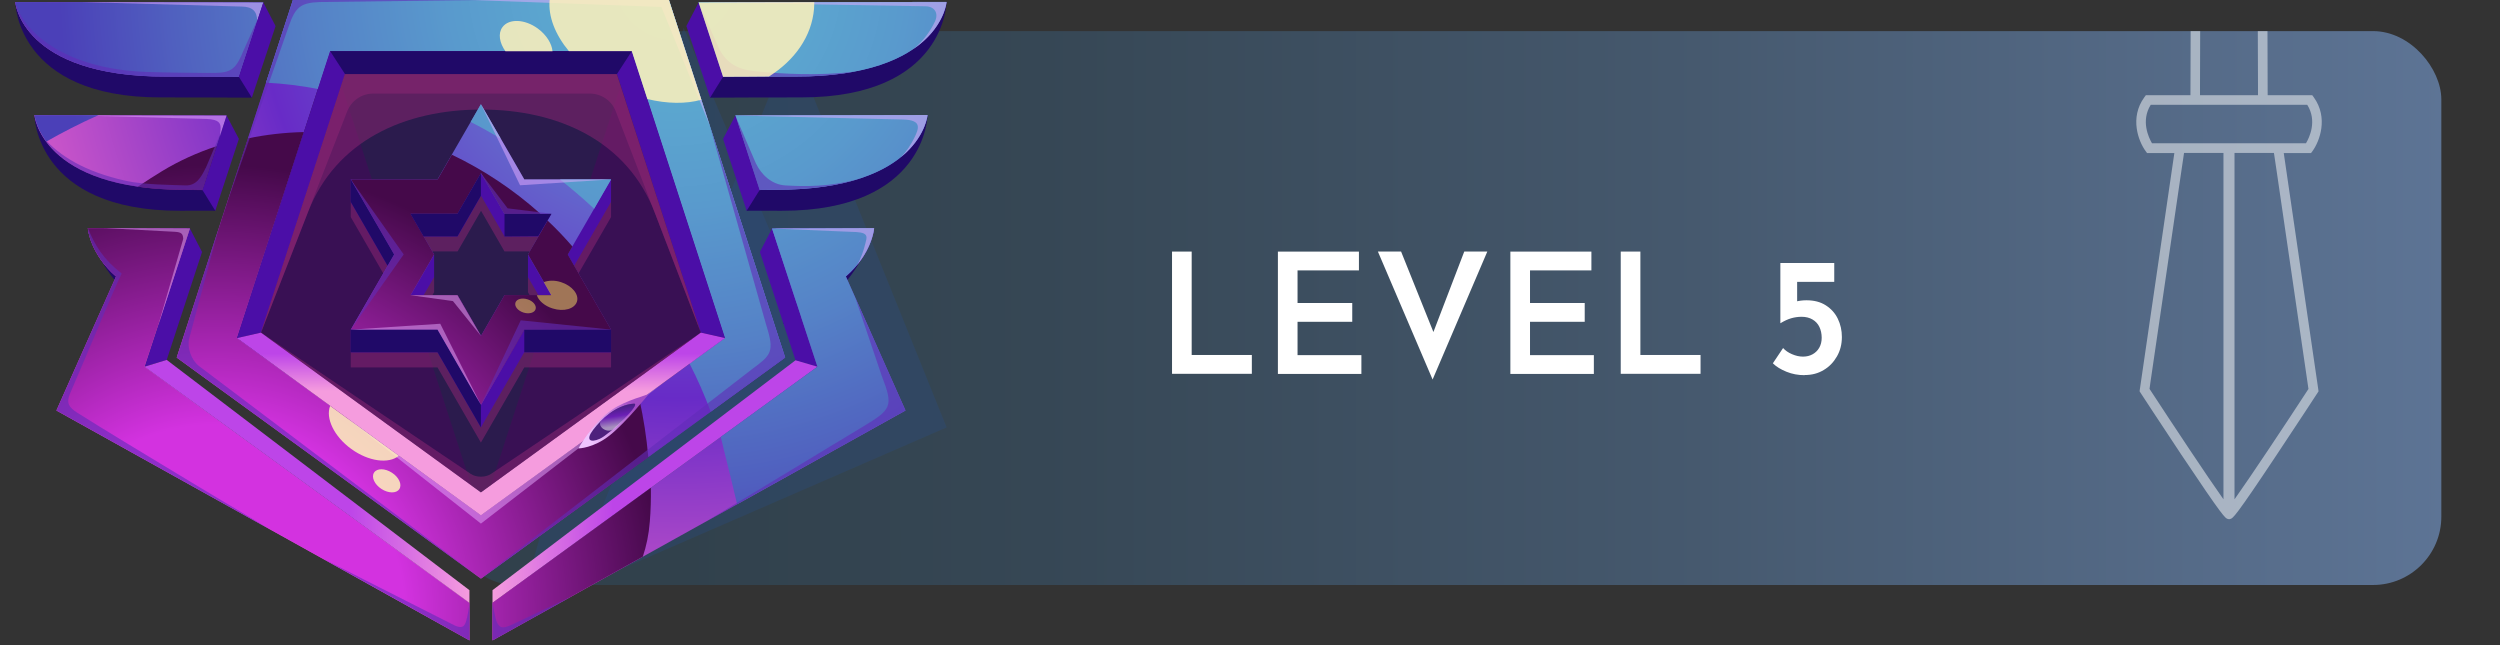 <?xml version="1.0" encoding="UTF-8"?>
<svg xmlns="http://www.w3.org/2000/svg" xmlns:xlink="http://www.w3.org/1999/xlink" viewBox="0 0 183.25 47.31">
  <rect x="0" y="0" width="183.25" height="47.31" fill="#333333" stroke="none"/>
  <defs>
    <style>
      .cls-1 {
        fill: url(#radial-gradient-16);
      }

      .cls-1, .cls-2, .cls-3, .cls-4, .cls-5, .cls-6, .cls-7, .cls-8, .cls-9, .cls-10, .cls-11, .cls-12, .cls-13, .cls-14, .cls-15, .cls-16, .cls-17, .cls-18, .cls-19, .cls-20, .cls-21, .cls-22, .cls-23, .cls-24, .cls-25, .cls-26, .cls-27, .cls-28, .cls-29, .cls-30, .cls-31, .cls-32, .cls-33, .cls-34, .cls-35, .cls-36, .cls-37, .cls-38, .cls-39, .cls-40, .cls-41, .cls-42, .cls-43, .cls-44, .cls-45, .cls-46 {
        stroke-width: 0px;
      }

      .cls-2 {
        fill: url(#linear-gradient);
      }

      .cls-3 {
        fill: #2753a0;
        opacity: .2;
      }

      .cls-3, .cls-32, .cls-47, .cls-40, .cls-46 {
        mix-blend-mode: multiply;
      }

      .cls-4 {
        fill: url(#radial-gradient-13);
      }

      .cls-4, .cls-5, .cls-11, .cls-14, .cls-20, .cls-25, .cls-36, .cls-45 {
        mix-blend-mode: soft-light;
      }

      .cls-5 {
        fill: url(#radial-gradient-18);
      }

      .cls-6 {
        fill: #200968;
      }

      .cls-48 {
        isolation: isolate;
      }

      .cls-7 {
        fill: url(#radial-gradient-12);
      }

      .cls-8 {
        fill: url(#radial-gradient-5);
      }

      .cls-8, .cls-9, .cls-16, .cls-17, .cls-18, .cls-24, .cls-27, .cls-31 {
        mix-blend-mode: screen;
      }

      .cls-9 {
        fill: #e6adff;
      }

      .cls-9, .cls-16, .cls-40, .cls-46 {
        opacity: .5;
      }

      .cls-10 {
        fill: none;
      }

      .cls-11 {
        fill: url(#radial-gradient-24);
      }

      .cls-12, .cls-26 {
        fill: #612cb7;
      }

      .cls-12, .cls-34 {
        fill-rule: evenodd;
      }

      .cls-13 {
        fill: url(#radial-gradient-20);
      }

      .cls-14 {
        fill: url(#radial-gradient-8);
      }

      .cls-15 {
        fill: url(#linear-gradient-2);
      }

      .cls-16 {
        fill: #fce265;
      }

      .cls-17 {
        fill: url(#radial-gradient-23);
      }

      .cls-18 {
        fill: url(#radial-gradient-9);
      }

      .cls-19 {
        fill: url(#radial-gradient-2);
      }

      .cls-20 {
        fill: url(#radial-gradient-14);
      }

      .cls-21 {
        fill: url(#radial-gradient-7);
      }

      .cls-22 {
        fill: url(#linear-gradient-3);
      }

      .cls-23 {
        fill: url(#Adsız_degrade_1123);
      }

      .cls-24 {
        fill: #fff2bb;
        opacity: .85;
      }

      .cls-25 {
        fill: url(#radial-gradient-21);
      }

      .cls-49 {
        clip-path: url(#clippath);
      }

      .cls-27 {
        fill: url(#radial-gradient-19);
      }

      .cls-28 {
        fill: url(#radial-gradient);
      }

      .cls-29, .cls-34 {
        fill: #4b0ea7;
      }

      .cls-30 {
        opacity: .49;
      }

      .cls-30, .cls-35 {
        fill: #fff;
      }

      .cls-31 {
        fill: url(#radial-gradient-17);
      }

      .cls-32 {
        fill: #0c363d;
        opacity: .3;
      }

      .cls-47 {
        opacity: .6;
      }

      .cls-33 {
        fill: url(#radial-gradient-10);
      }

      .cls-36 {
        fill: url(#radial-gradient-4);
      }

      .cls-37 {
        fill: #391054;
      }

      .cls-38 {
        fill: url(#radial-gradient-6);
      }

      .cls-39 {
        fill: url(#radial-gradient-15);
      }

      .cls-40 {
        fill: #912774;
      }

      .cls-41 {
        fill: url(#radial-gradient-3);
      }

      .cls-42 {
        fill: #4e217d;
      }

      .cls-43 {
        fill: url(#radial-gradient-11);
      }

      .cls-44 {
        fill: url(#linear-gradient-4);
      }

      .cls-45 {
        fill: url(#radial-gradient-22);
      }

      .cls-46 {
        fill: url(#_1513);
      }
    </style>
    <linearGradient id="Adsız_degrade_1123" data-name="Adsız degrade 1123" x1="227.08" y1="22.58" x2="49.75" y2="22.58" gradientUnits="userSpaceOnUse">
      <stop offset="0" stop-color="#7690bd"/>
      <stop offset=".27" stop-color="#5d7495"/>
      <stop offset=".59" stop-color="#45586d"/>
      <stop offset=".85" stop-color="#364755"/>
      <stop offset="1" stop-color="#31414c"/>
    </linearGradient>
    <radialGradient id="radial-gradient" cx="49.64" cy="-1.53" fx="49.64" fy="-1.53" r="60.24" gradientUnits="userSpaceOnUse">
      <stop offset="0" stop-color="#5dafd2"/>
      <stop offset=".51" stop-color="#682bc7"/>
      <stop offset=".92" stop-color="#f768ca"/>
    </radialGradient>
    <radialGradient id="radial-gradient-2" cx="49.64" cy="-1.53" fx="49.64" fy="-1.53" r="60.24" xlink:href="#radial-gradient"/>
    <radialGradient id="radial-gradient-3" cx="49.64" cy="-1.53" fx="49.64" fy="-1.53" r="60.24" xlink:href="#radial-gradient"/>
    <radialGradient id="radial-gradient-4" cx="49.5" cy="-1.53" fx="49.5" fy="-1.53" r="45.19" gradientUnits="userSpaceOnUse">
      <stop offset="0" stop-color="#5dafd2"/>
      <stop offset=".17" stop-color="#5ca9d0"/>
      <stop offset=".37" stop-color="#599acd"/>
      <stop offset=".59" stop-color="#5582c7"/>
      <stop offset=".82" stop-color="#5060bf"/>
      <stop offset="1" stop-color="#4b40b8"/>
    </radialGradient>
    <radialGradient id="radial-gradient-5" cx="15.8" cy="45.01" fx="15.8" fy="45.01" r="43.33" gradientUnits="userSpaceOnUse">
      <stop offset=".32" stop-color="#d332e0"/>
      <stop offset=".76" stop-color="#45094a"/>
    </radialGradient>
    <radialGradient id="radial-gradient-6" cx="49.64" cy="-1.53" fx="49.64" fy="-1.53" r="60.24" xlink:href="#radial-gradient"/>
    <radialGradient id="radial-gradient-7" cx="49.64" cy="-1.53" fx="49.64" fy="-1.53" r="60.24" xlink:href="#radial-gradient"/>
    <radialGradient id="radial-gradient-8" cx="49.5" cy="-1.53" fx="49.5" fy="-1.53" r="45.19" xlink:href="#radial-gradient-4"/>
    <radialGradient id="radial-gradient-9" cx="15.8" cy="45.01" fx="15.8" fy="45.01" r="43.33" xlink:href="#radial-gradient-5"/>
    <linearGradient id="linear-gradient" x1="35.25" y1="21.28" x2="35.25" y2="28.67" gradientUnits="userSpaceOnUse">
      <stop offset=".63" stop-color="#bd45e8"/>
      <stop offset="1" stop-color="#f59cde"/>
    </linearGradient>
    <radialGradient id="radial-gradient-10" cx="49.64" fx="49.64" r="60.24" xlink:href="#radial-gradient"/>
    <radialGradient id="radial-gradient-11" cx="49.64" cy="-1.53" fx="49.64" fy="-1.53" r="60.24" xlink:href="#radial-gradient"/>
    <radialGradient id="radial-gradient-12" cx="49.64" cy="-1.53" fx="49.64" fy="-1.53" r="60.24" xlink:href="#radial-gradient"/>
    <radialGradient id="radial-gradient-13" cx="49.5" cy="-1.53" fx="49.5" fy="-1.53" r="45.19" xlink:href="#radial-gradient-4"/>
    <radialGradient id="radial-gradient-14" cx="49.5" cy="-1.53" fx="49.5" fy="-1.53" r="45.19" xlink:href="#radial-gradient-4"/>
    <radialGradient id="radial-gradient-15" cx="49.64" cy="-1.53" fx="49.64" fy="-1.53" r="60.24" xlink:href="#radial-gradient"/>
    <radialGradient id="radial-gradient-16" cx="49.64" cy="-1.53" fx="49.64" fy="-1.53" r="60.24" xlink:href="#radial-gradient"/>
    <radialGradient id="radial-gradient-17" cx="15.8" cy="45.01" fx="15.8" fy="45.01" r="43.33" xlink:href="#radial-gradient-5"/>
    <linearGradient id="linear-gradient-2" x1="10.59" y1="35.28" x2="34.41" y2="35.28" xlink:href="#linear-gradient"/>
    <linearGradient id="linear-gradient-3" x1="527.93" y1="35.3" x2="551.75" y2="35.3" gradientTransform="translate(587.85) rotate(-180) scale(1 -1)" xlink:href="#linear-gradient"/>
    <radialGradient id="radial-gradient-18" cx="49.5" cy="-1.53" fx="49.5" fy="-1.53" r="45.19" xlink:href="#radial-gradient-4"/>
    <radialGradient id="radial-gradient-19" cx="15.8" cy="45.01" fx="15.8" fy="45.01" r="43.33" xlink:href="#radial-gradient-5"/>
    <radialGradient id="radial-gradient-20" cx="49.64" cy="-1.53" fx="49.64" fy="-1.53" r="60.24" xlink:href="#radial-gradient"/>
    <radialGradient id="radial-gradient-21" cx="49.5" cy="-1.53" fx="49.5" fy="-1.53" r="45.19" xlink:href="#radial-gradient-4"/>
    <radialGradient id="radial-gradient-22" cx="49.5" cy="-1.53" fx="49.5" fy="-1.53" r="45.19" xlink:href="#radial-gradient-4"/>
    <radialGradient id="radial-gradient-23" cx="15.8" cy="45.01" fx="15.8" fy="45.01" r="43.33" xlink:href="#radial-gradient-5"/>
    <radialGradient id="radial-gradient-24" cx="49.5" cy="-1.53" fx="49.5" fy="-1.53" r="45.19" xlink:href="#radial-gradient-4"/>
    <linearGradient id="linear-gradient-4" x1="43.11" y1="31.96" x2="46.64" y2="29.92" gradientUnits="userSpaceOnUse">
      <stop offset="0" stop-color="#efc4ff"/>
      <stop offset=".99" stop-color="#a34ac4"/>
    </linearGradient>
    <linearGradient id="_1513" data-name="  1513" x1="2269.27" y1="-4372.89" x2="2267.77" y2="-4373.66" gradientTransform="translate(-4823.91 781) rotate(53.82)" gradientUnits="userSpaceOnUse">
      <stop offset="0" stop-color="#fff"/>
      <stop offset=".44" stop-color="#881ded"/>
      <stop offset="1" stop-color="#262262"/>
    </linearGradient>
    <clipPath id="clippath">
      <rect class="cls-10" x="153.02" y="2.28" width="20.35" height="37.65"/>
    </clipPath>
  </defs>
  <g class="cls-48">
    <g id="katman_1" data-name="katman 1">
      <rect class="cls-23" x="32.74" y="2.28" width="146.21" height="40.6" rx="5.01" ry="5.01"/>
      <polygon class="cls-3" points="58 3.08 69.39 31.33 41.61 43.41 58 3.08"/>
      <g>
        <path class="cls-35" d="M85.91,18.44h1.44v7.58h4.41v1.38h-5.85v-8.96Z"/>
        <path class="cls-35" d="M93.66,18.44h5.95v1.38h-4.5v2.39h4.01v1.38h-4.01v2.44h4.68v1.38h-6.12v-8.96Z"/>
        <path class="cls-35" d="M102.7,18.44l2.82,7.02-.82-.16,2.63-6.86h1.69l-4.01,9.38-4.01-9.38h1.71Z"/>
        <path class="cls-35" d="M110.7,18.44h5.95v1.38h-4.5v2.39h4.01v1.38h-4.01v2.44h4.68v1.38h-6.12v-8.96Z"/>
        <path class="cls-35" d="M118.8,18.44h1.44v7.58h4.41v1.38h-5.85v-8.96Z"/>
        <path class="cls-35" d="M132.27,27.5c-.46,0-.9-.08-1.32-.25-.42-.17-.76-.38-1-.62l.75-1.12c.16.18.37.33.65.45s.54.18.81.18.5-.06.7-.17.37-.27.49-.48c.12-.21.18-.45.18-.73,0-.3-.06-.57-.17-.8-.11-.23-.28-.41-.5-.54-.22-.13-.49-.2-.8-.2-.27,0-.53.04-.77.11-.24.07-.5.19-.78.36h-.01v-4.41h3.95v1.38h-2.72v1.76l-.17-.3c.13-.03.27-.06.41-.08s.29-.03.44-.03c.56,0,1.03.12,1.42.37s.68.57.88.98c.2.41.3.86.3,1.34,0,.53-.12,1-.36,1.42-.24.42-.56.76-.97,1-.41.25-.87.37-1.39.37Z"/>
      </g>
      <g>
        <polygon class="cls-3" points="50.11 2.02 61.7 29.31 38.72 42.39 50.11 2.02"/>
        <path class="cls-6" d="M19.3.18l-.84,6.98c-2-.01-3.66-.02-6.66-.02C1.17,7.16,1.12.15,1.12.15l18.18.03Z"/>
        <path class="cls-28" d="M19.3.18l-1.79,5.45c-2-.01-2.32-.02-5.32-.02C1.56,5.63,1.12.15,1.12.15l18.18.03Z"/>
        <path class="cls-6" d="M16.61,8.47l-.83,6.98c-2-.01.43,0-2.57,0-10.62.01-10.69-7.01-10.69-7.01l14.08.03Z"/>
        <path class="cls-19" d="M16.61,8.47l-1.77,5.46c-2-.01,1.77-.02-1.23-.02-10.62.01-11.09-5.48-11.09-5.48l14.08.03Z"/>
        <path class="cls-6" d="M13.92,16.75l-7.48-.03s1.17,5.25,6.65,7.01l.83-6.98Z"/>
        <path class="cls-41" d="M13.92,16.75l-7.48-.03s.23,3.74,5.7,5.49l1.78-5.46Z"/>
        <polygon class="cls-29" points="16.61 8.47 17.51 10.18 15.78 15.45 14.84 13.93 16.61 8.47"/>
        <polygon class="cls-29" points="13.92 16.75 14.81 18.47 12.22 26.38 10.59 26.88 13.92 16.75"/>
        <path class="cls-36" d="M19.3.18L1.12.15s.45,5.48,11.06,5.47c3,0,3.33,0,5.32.02L19.3.18Z"/>
        <path class="cls-8" d="M14.84,13.93l1.05-3.22c-1.42.47-2.77,1.08-4.02,1.84-.51.31-1.12.7-1.78,1.14,1.03.15,2.19.23,3.52.23,3,0-.77,0,1.23.02Z"/>
        <g class="cls-47">
          <path class="cls-26" d="M12.18,5.62c3,0,3.33,0,5.32.02l1.42-4.32-1.06,2.36c-.51,1.24-.81,1.65-2.05,1.66-1.34.01-3.86-.02-5.14-.07C5.11,5.05,1.83,2.64,1.12.15c0,0,.45,5.48,11.06,5.47Z"/>
        </g>
        <g class="cls-47">
          <path class="cls-26" d="M15.07,12.32c-.34.71-.7,1.3-1.48,1.27-.81-.03-3.08-.04-4.38-.34-3.02-.68-4.82-1.8-6.04-3.18,1.03,1.62,3.67,3.85,10.44,3.84,3,0-.77,0,1.23.02l1.47-4.52-1.23,2.91Z"/>
        </g>
        <path class="cls-29" d="M12.14,22.21l1.55-4.76c-.29.61-.87,2.01-1.45,3.31-.4.89-.78.77-1.39.52-3.05-1.27-3.76-2.79-4.41-4.56,0,0,.23,3.74,5.7,5.49Z"/>
        <path class="cls-9" d="M5.95.15l13.35.03-.45,1.36h0c0-.7-.33-1.05-1.14-1.06L5.95.15Z"/>
        <path class="cls-9" d="M5.95,8.47h10.66l-.49,1.51.05-.5c.03-.47-.14-.72-1.01-.76l-9.21-.25Z"/>
        <polygon class="cls-37" points="35.25 41.13 56.33 25.82 48.28 1.04 22.23 1.04 14.17 25.82 35.25 41.13"/>
        <polygon class="cls-32" points="24.21 3.75 35.26 37.78 46.32 3.75 24.21 3.75"/>
        <path class="cls-38" d="M49.03,0h-27.56l-8.52,26.21,22.3,16.2,22.3-16.2L49.03,0ZM17.37,24.78L24.2,3.75h22.11l6.83,21.03-17.89,13-17.89-13Z"/>
        <path class="cls-21" d="M49.03,0h-27.56l-1.97,6.06c1.22.06,2.49.21,3.8.46l.9-2.77h22.11l6.83,21.03-2.59,1.88c.58,1.13,1.1,2.31,1.54,3.51l5.46-3.97L49.03,0Z"/>
        <path class="cls-14" d="M49.03,0h-27.56l-1.97,6.06c1.22.06,2.49.21,3.8.46l.9-2.77h22.11l6.83,21.03-2.59,1.88c.58,1.13,1.1,2.31,1.54,3.51l5.46-3.97L49.03,0Z"/>
        <path class="cls-18" d="M47.52,33.5c-.13-1.46-.35-2.85-.64-4.17l-11.63,8.45-17.89-13,4.91-15.1c-1.39.03-2.77.19-4.09.46l-5.22,16.07,22.3,16.2,12.27-8.91Z"/>
        <polygon class="cls-29" points="17.37 24.78 19.13 24.38 25.29 5.43 45.22 5.43 51.37 24.38 53.14 24.78 46.31 3.75 24.2 3.75 17.37 24.78"/>
        <path class="cls-40" d="M19.13,24.38l3.45-8.84c2.04-5.23,7.08-7.51,12.7-7.51h0c5.64,0,10.7,2.3,12.72,7.57l3.37,8.78-6.16-18.95h-19.93l-6.16,18.95Z"/>
        <polygon class="cls-2" points="17.37 24.78 19.13 24.38 35.25 36.09 51.37 24.38 53.14 24.78 35.25 37.78 17.37 24.78"/>
        <path class="cls-40" d="M19.13,24.38l6.32-16.22c.31-.78,1.06-1.3,1.9-1.3h15.89c.84,0,1.6.52,1.9,1.31l6.23,16.21-6.16-18.95h-19.93l-6.16,18.95Z"/>
        <polygon class="cls-6" points="24.2 3.75 25.29 5.43 45.22 5.43 46.31 3.75 24.2 3.75"/>
        <g class="cls-47">
          <path class="cls-26" d="M16.01,16.81l-2.14,8c-.17.69.16,1.6.73,2.03l20.65,15.58L12.96,26.21l3.05-9.4Z"/>
        </g>
        <path class="cls-40" d="M19.13,24.38l15.38,10.36c.41.27,1.07.27,1.48,0l15.38-10.36-16.12,11.71-16.12-11.71Z"/>
        <g class="cls-47">
          <path class="cls-26" d="M35.25,42.41l19.86-15.34c1.39-1.03,1.69-1.25,1.06-3.22l-4.14-14.63,5.52,17-22.3,16.2Z"/>
        </g>
        <polygon class="cls-9" points="25.4 30.62 35.25 37.78 48.56 28.11 35.25 38.38 25.4 30.62"/>
        <polygon class="cls-9" points="34.51 0 49.03 0 52.03 9.22 48.48 .51 34.51 0"/>
        <path class="cls-24" d="M40.29,0c-.12,1.19.4,2.53,1.41,3.75h4.61l1.14,3.51c1.45.35,2.83.37,3.96.05l-2.38-7.32h-8.75Z"/>
        <path class="cls-24" d="M24.2,29.75c-.35.9.28,2.24,1.55,3.16,1.27.92,2.74,1.11,3.48.5l-5.04-3.66Z"/>
        <path class="cls-24" d="M29.27,35.85c-.21.33-.8.32-1.31-.01-.51-.33-.76-.87-.54-1.2.21-.33.8-.32,1.31.01.51.33.76.87.54,1.2Z"/>
        <polygon class="cls-29" points="19.3 .18 20.2 1.91 18.46 7.16 17.51 5.63 19.3 .18"/>
        <path class="cls-6" d="M51.21.18l.84,6.98c2-.01,3.66-.02,6.66-.02,10.62.01,10.67-6.99,10.67-6.99l-18.18.03Z"/>
        <path class="cls-33" d="M51.21.18l1.79,5.45c2-.01,2.32-.02,5.32-.02,10.62.01,11.06-5.47,11.06-5.47l-18.18.03Z"/>
        <path class="cls-6" d="M53.9,8.47l.83,6.98c2-.01-.43,0,2.57,0,10.62.01,10.69-7.01,10.69-7.01l-14.08.03Z"/>
        <path class="cls-43" d="M53.9,8.47l1.77,5.46c2-.01-1.77-.02,1.23-.02,10.62.01,11.09-5.48,11.09-5.48l-14.08.03Z"/>
        <path class="cls-6" d="M56.59,16.75l7.48-.03s-1.17,5.25-6.65,7.01l-.83-6.98Z"/>
        <path class="cls-7" d="M56.59,16.75l7.48-.03s-.23,3.74-5.7,5.49l-1.78-5.46Z"/>
        <path class="cls-4" d="M51.21.18l1.79,5.45c2-.01,2.32-.02,5.32-.02,10.62.01,11.06-5.47,11.06-5.47l-18.18.03Z"/>
        <path class="cls-20" d="M53.9,8.47l1.77,5.46c2-.01-1.77-.02,1.23-.02,10.62.01,11.09-5.48,11.09-5.48l-14.08.03Z"/>
        <polygon class="cls-29" points="51.21 .18 50.31 1.91 52.05 7.16 53 5.63 51.21 .18"/>
        <polygon class="cls-29" points="53.9 8.47 53 10.18 54.73 15.45 55.68 13.93 53.9 8.47"/>
        <polygon class="cls-29" points="56.59 16.75 55.7 18.47 58.31 26.41 59.92 26.88 56.59 16.75"/>
        <g class="cls-47">
          <path class="cls-26" d="M16.51,15.27L21.17,1.91c.48-1.36.83-1.71,2.27-1.76l11.82-.15h-13.78l-4.96,15.27Z"/>
        </g>
        <path class="cls-24" d="M39.42,2.09c-.96-.7-2.12-.74-2.59-.1-.34.46-.22,1.15.22,1.77h3.45c-.05-.56-.44-1.2-1.08-1.67Z"/>
        <g class="cls-47">
          <path class="cls-12" d="M55.33,5.22c-1.21-.12-2.06-.56-2.61-1.64l-1.51-3.39h0s1.79,5.45,1.79,5.45c2-.01,2.32-.02,5.32-.02,1.69,0,3.12-.14,4.34-.37-2.63.32-5.33.17-7.34-.03Z"/>
        </g>
        <g class="cls-47">
          <path class="cls-12" d="M56.9,13.91c2.57,0,4.54-.32,6.06-.8-2.18.61-4.01.56-5.41.48-.96-.06-1.74-.76-2.15-1.63l-1.5-3.49,1.77,5.46c2-.01-1.77-.02,1.23-.02Z"/>
        </g>
        <path class="cls-34" d="M58.37,22.21c1.19-.38,2.12-.85,2.87-1.36-.88.34-2.54.58-2.54.58l-2.11-4.68h0s1.78,5.46,1.78,5.46Z"/>
        <path class="cls-9" d="M51.21.18l16.63.28c.67.01.98.51.69,1.12-.3.63-.79,1.38-1.59,2.03,2.29-1.56,2.45-3.46,2.45-3.46l-18.18.03h0Z"/>
        <path class="cls-9" d="M53.9,8.47h0s12.27.29,12.27.29c1.43.03,1.2.64.83,1.38-.23.46-.55.96-.96,1.38,1.81-1.48,1.95-3.09,1.95-3.09l-14.08.03h0Z"/>
        <path class="cls-24" d="M53,5.63c1.45,0,2.02-.01,3.36-.02,1.88-1.18,3.14-2.93,3.31-4.97.01-.16.02-.32.02-.48l-8.48.02,1.79,5.45Z"/>
        <path class="cls-39" d="M62,20.26c1.95-1.7,2.07-3.54,2.07-3.54l-7.48.03,3.33,10.13-23.82,17.31v2.75l30.27-16.85-4.37-9.83Z"/>
        <path class="cls-1" d="M10.59,26.88l3.33-10.13-7.48-.03s.12,1.83,2.07,3.54l-4.37,9.83,30.27,16.85v-2.75L10.59,26.88Z"/>
        <path class="cls-31" d="M10.59,26.88l3.33-10.13-7.48-.03s.12,1.83,2.07,3.54l-4.37,9.83,30.27,16.85v-2.75L10.59,26.88Z"/>
        <polygon class="cls-15" points="12.22 26.38 34.41 43.26 34.41 44.19 10.59 26.88 12.22 26.38"/>
        <polygon class="cls-22" points="58.31 26.41 36.1 43.26 36.1 44.19 59.92 26.88 58.31 26.41"/>
        <path class="cls-5" d="M62,20.26c1.95-1.7,2.07-3.54,2.07-3.54l-7.48.03,3.33,10.13-7.09,5.15c.07.28.15.57.21.86.38,1.52.71,2.87.99,4.07l12.34-6.87-4.37-9.83Z"/>
        <path class="cls-27" d="M47.63,38.26c.07-.85.09-1.69.08-2.51l-11.61,8.44v2.75l11.02-6.14c.26-.78.44-1.63.51-2.55Z"/>
        <g class="cls-47">
          <path class="cls-26" d="M8.5,20.26l-4.37,9.83,15.73,8.76s-10.74-6.41-14.2-8.6c-.61-.39-.82-.72-.53-1.39,1.03-2.36,3.35-7.97,3.79-8.81-1.39-1.08-1.97-2.09-2.48-3.33,0,0,.12,1.83,2.07,3.54Z"/>
        </g>
        <path class="cls-9" d="M62.79,19.47c1.2-1.43,1.29-2.75,1.29-2.75l-7.47.03h0s6.18.26,6.18.26c.91.06.75.4.64.84-.12.51-.33,1.11-.62,1.61Z"/>
        <g class="cls-47">
          <path class="cls-26" d="M51.75,38.23l11.52-6.97c2.06-1.24,2.24-1.46,1.36-3.71l-1.94-5.73,3.68,8.27-14.62,8.14Z"/>
        </g>
        <g class="cls-47">
          <path class="cls-26" d="M36.1,44.19s.07.39.13.68c.23,1.32.58,1.25,1.35.89l4.34-2.05-5.81,3.23v-2.75Z"/>
        </g>
        <g class="cls-47">
          <path class="cls-26" d="M23.58,40.91l9.46,4.79c.97.53,1.08.26,1.28-.87.02-.13.09-.57.09-.57v2.68l-10.82-6.03Z"/>
        </g>
        <path class="cls-40" d="M44.79,15.91v-1.11l-6.36,1.11-3.18-5.51-3.18,5.51-6.36-1.11v1.11l3.18,5.51-3.18,4.4v1.11h6.36l3.18,5.51,3.18-5.51h6.36v-1.11l-3.18-4.4,3.18-5.51ZM40.42,24.4h-3.44l-1.72,2.98-1.72-2.98h-3.44l1.72-2.98v-1.11l-1.72-1.88h3.44l1.72-2.98,1.72,2.98h3.44l-1.72,1.88v1.11l1.72,2.98Z"/>
        <path class="cls-29" d="M44.79,14.8v-1.66l-6.36,1.66-3.18-5.51-3.18,5.51-6.36-1.66v1.66l3.18,5.51-3.18,3.85v1.66h6.36l3.18,5.51,3.18-5.51h6.36v-1.66l-3.18-3.85,3.18-5.51ZM40.42,23.29h-3.44l-1.72,2.98-1.72-2.98h-3.44l1.72-2.98v-1.66l-1.72-1.32h3.44l1.72-2.98,1.72,2.98h3.44l-1.72,1.32v1.66l1.72,2.98Z"/>
        <path class="cls-13" d="M44.79,13.15h-6.36l-3.18-5.51-3.18,5.51h-6.36l3.18,5.51-3.18,5.51h6.36l3.18,5.51,3.18-5.51h6.36l-3.18-5.51,3.18-5.51ZM40.42,21.64h-3.44l-1.72,2.98-1.72-2.98h-3.44l1.72-2.98-1.72-2.98h3.44l1.72-2.98,1.72,2.98h3.44l-1.72,2.98,1.72,2.98Z"/>
        <path class="cls-25" d="M43.55,15.3l1.24-2.15h-3.75c.86.68,1.7,1.4,2.51,2.15Z"/>
        <path class="cls-45" d="M34.5,8.94c.75.38,1.48.79,2.21,1.23l-1.46-2.53-.75,1.3Z"/>
        <path class="cls-17" d="M40.14,16.16l-1.44,2.49,1.72,2.98h-3.44l-1.72,2.98-1.72-2.98h-3.44l1.72-2.98-1.72-2.98h3.44l1.72-2.98,1.72,2.98h2.63c-1.97-1.77-4.18-3.23-6.49-4.33l-1.04,1.81h-6.36l3.18,5.51-3.18,5.51h6.36l3.18,5.51,3.18-5.51h6.36l-3.18-5.51.34-.59c-.58-.67-1.18-1.3-1.82-1.9Z"/>
        <polygon class="cls-6" points="35.25 14.35 35.25 12.69 33.53 15.67 30.09 15.67 31.05 17.33 33.53 17.33 35.25 14.35"/>
        <polygon class="cls-6" points="36.98 17.33 36.98 15.67 40.42 15.67 39.45 17.31 36.98 17.33"/>
        <polygon class="cls-6" points="25.71 13.15 28.89 18.65 28.41 19.48 25.71 14.8 25.71 13.15"/>
        <polygon class="cls-6" points="25.71 24.16 32.07 24.16 35.25 29.67 35.25 31.33 32.07 25.82 25.71 25.82 25.71 24.16"/>
        <rect class="cls-6" x="38.43" y="24.16" width="6.36" height="1.66"/>
        <path class="cls-16" d="M41.12,20.68c-.46-.15-.92-.13-1.26,0l.55.96h-1.06c.13.4.57.79,1.16.97.82.26,1.61.03,1.78-.5.17-.53-.36-1.17-1.17-1.43Z"/>
        <path class="cls-16" d="M39.26,22.66c-.08.27-.48.38-.89.25-.41-.13-.67-.45-.59-.72s.48-.38.89-.25c.41.13.67.45.59.72Z"/>
        <polygon class="cls-9" points="35.25 7.64 38.12 13.58 44.79 13.15 38.43 13.15 35.25 7.64"/>
        <polygon class="cls-9" points="25.71 24.16 32.27 23.73 35.25 29.67 32.07 24.16 25.71 24.16"/>
        <g class="cls-47">
          <polygon class="cls-26" points="35.25 29.67 38.17 23.48 44.79 24.16 38.43 24.16 35.25 29.67"/>
        </g>
        <g class="cls-47">
          <polygon class="cls-26" points="25.71 13.15 29.59 18.65 25.71 24.16 28.89 18.65 25.71 13.15"/>
        </g>
        <polygon class="cls-9" points="30.09 21.64 33.2 22.07 35.25 24.62 33.53 21.64 30.09 21.64"/>
        <g class="cls-47">
          <polygon class="cls-26" points="35.25 12.69 37.21 15.27 40.42 15.67 36.98 15.67 35.25 12.69"/>
        </g>
        <path class="cls-11" d="M2.53,8.43s.08.89.86,1.95c1.16-.66,2.45-1.33,3.83-1.94H2.53Z"/>
        <path class="cls-9" d="M7.88,16.72l6.04.03-2.34,7.17,1.85-6.41c-.02-.37-.12-.49-.61-.52l-4.94-.26Z"/>
        <g>
          <path class="cls-44" d="M42.4,32.87s.97-1.81,2.49-2.86c.9-.62,2.65-1.11,2.65-1.11,0,0-1.63,2.04-2.83,3-1.2.96-2.31.97-2.31.97Z"/>
          <path class="cls-42" d="M46.48,29.59c-1.34.08-2.41,1.15-2.99,1.9-.58.75-.25,1,.48.67.73-.33,3.07-2.6,2.5-2.57Z"/>
          <path class="cls-46" d="M46.48,29.59c-.9,0-2.04.85-2.4,1.23s.35.97.84.66c.48-.31,1.97-1.88,1.56-1.89Z"/>
        </g>
      </g>
      <g class="cls-49">
        <path class="cls-30" d="M157.27,11.07l.11.15h2s-2.55,17.46-2.55,17.46l.07.11s1.49,2.28,2.98,4.52c3.1,4.64,3.23,4.68,3.42,4.73l.09.02.09-.02c.19-.05.33-.08,3.42-4.73,1.49-2.24,2.97-4.5,2.98-4.52l.07-.11-2.55-17.46h2s.11-.15.11-.15c.51-.7,1.18-2.43.09-3.94l-.11-.15h-3.27s-.02-7.07-.02-7.07h.85s.11-.15.11-.15c.38-.52.86-1.82,0-3l-.11-.15h-7.32s-.11.15-.11.15c-.86,1.19-.38,2.48,0,3l.11.15h.85s-.02,7.07-.02,7.07h-3.27s-.11.15-.11.15c-1.1,1.51-.42,3.24.09,3.94ZM157.56,28.51l.06-.44,2.26-15.44.21-1.42h2.89s0,25.39,0,25.39c0,0,0,0,0,0-1.18-1.66-3.71-5.48-5.41-8.08ZM168.01,20.29l1.2,8.22s0,0,0,0c-1.7,2.61-4.24,6.43-5.42,8.09V11.21s2.89,0,2.89,0l.21,1.41,1.12,7.67ZM160.1-.8c-.17-.31-.49-1.09,0-1.88h2.55s.77,0,.77,0h2.99s.27,0,.27,0c.48.8.16,1.57,0,1.88h-.48s-2.19,0-2.19,0h-1.75s-.71,0-.71,0h-.95s-.48,0-.48,0ZM165.51,6.98h-4.25s0-.58,0-.58l.02-6.49h1.33s2.88,0,2.88,0l.02,6.22v.36s0,.49,0,.49ZM157.65,7.68h2.9s.72,0,.72,0h2.84s2.11,0,2.11,0h2.28s.62,0,.62,0c.75,1.19.15,2.41-.09,2.82h-1.73s-2.93,0-2.93,0h-.58s-.82,0-.82,0h-1.56s-1.06,0-1.06,0h-.88s-1.73,0-1.73,0c-.24-.41-.83-1.64-.09-2.82Z"/>
      </g>
    </g>
  </g>
</svg>